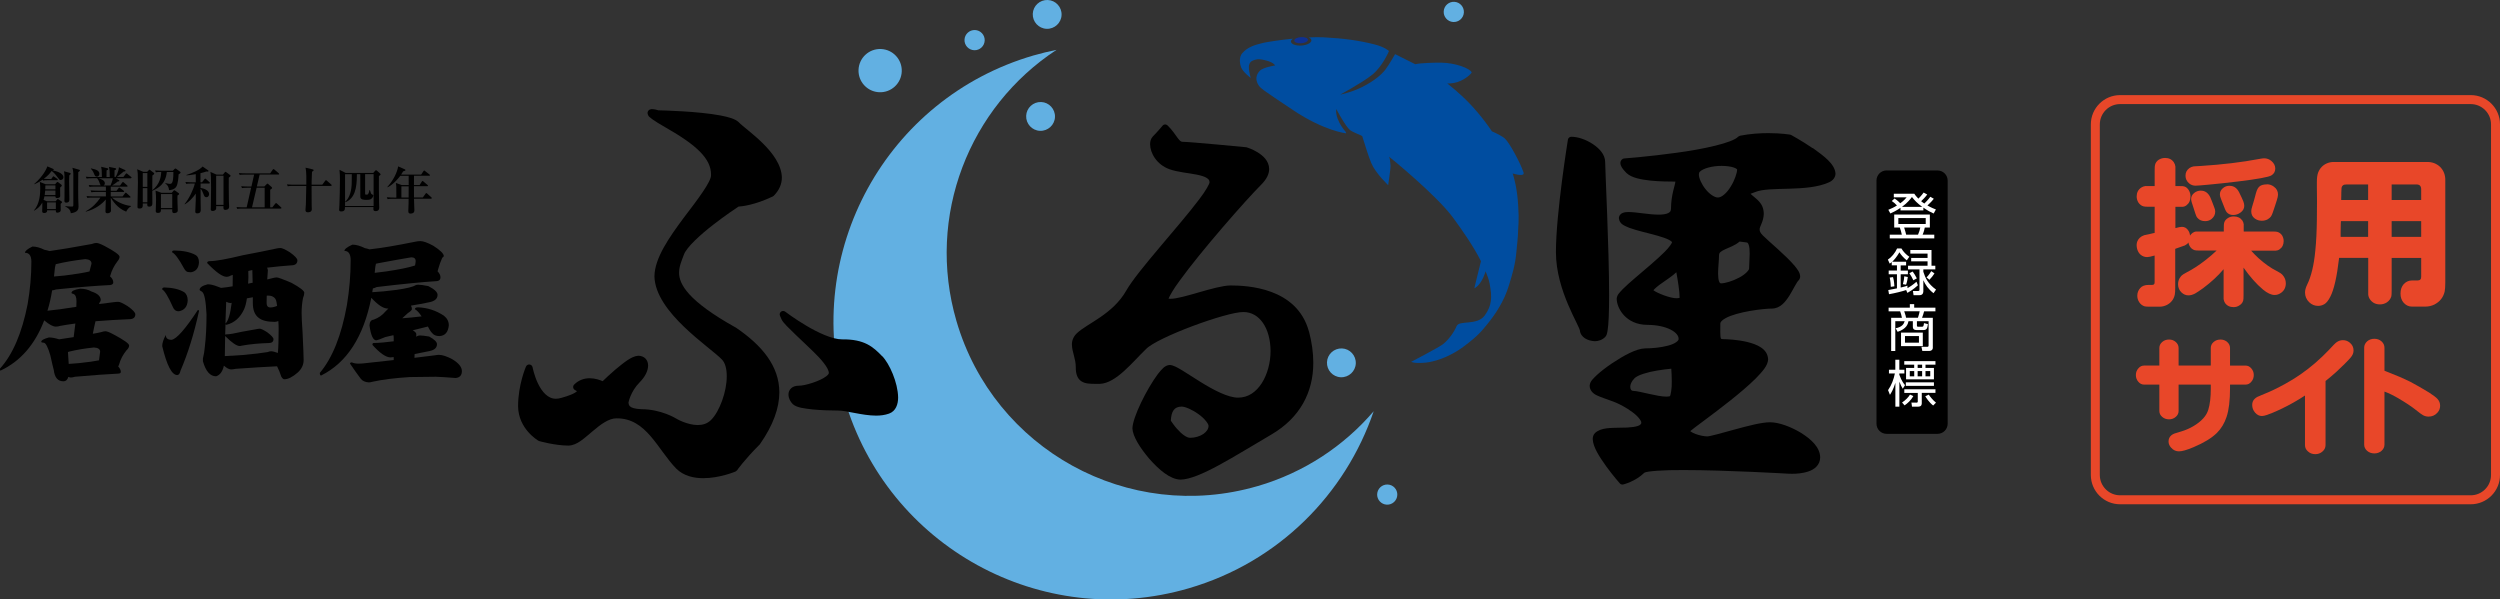<?xml version="1.0" encoding="UTF-8"?>
<svg id="_レイヤー_2" data-name="レイヤー_2" xmlns="http://www.w3.org/2000/svg" viewBox="0 0 557 133.55">
  <rect x="0" y="0" width="557" height="133.55" fill="#333333" stroke="none"/>
  <defs>
    <style>
      .cls-1 {
        fill: #004da0;
      }

      .cls-2 {
        fill: #62b0e2;
      }

      .cls-3 {
        fill: #e84729;
      }

      .cls-4 {
        fill: #fff;
      }

      .cls-5 {
        fill: #0e3192;
      }
    </style>
  </defs>
  <g id="_レイヤー_1-2" data-name="レイヤー_1">
    <g>
      <g>
        <g>
          <g>
            <path class="cls-2" d="M236.52,3.34c-.07,1.77-1.57,3.15-3.34,3.08-1.77-.07-3.15-1.57-3.08-3.34.07-1.77,1.57-3.15,3.34-3.08,1.77.07,3.15,1.57,3.08,3.34Z"/>
            <path class="cls-2" d="M235.05,26.07c-.07,1.77-1.57,3.15-3.34,3.08-1.77-.07-3.15-1.57-3.08-3.34.07-1.77,1.57-3.15,3.34-3.08,1.77.07,3.15,1.57,3.08,3.34Z"/>
            <path class="cls-2" d="M302.07,80.97c-.07,1.77-1.57,3.15-3.34,3.08-1.77-.07-3.15-1.57-3.08-3.34.07-1.77,1.57-3.15,3.34-3.08,1.77.07,3.15,1.57,3.08,3.34Z"/>
            <path class="cls-2" d="M200.91,15.93c-.11,2.66-2.35,4.73-5.01,4.62-2.66-.11-4.73-2.35-4.62-5.01.11-2.66,2.35-4.73,5.01-4.62,2.66.11,4.73,2.35,4.62,5.01Z"/>
            <path class="cls-2" d="M219.39,9.03c-.05,1.24-1.1,2.21-2.34,2.16-1.24-.05-2.21-1.1-2.16-2.34.05-1.24,1.1-2.2,2.34-2.16,1.24.05,2.21,1.1,2.16,2.34Z"/>
            <path class="cls-2" d="M326.15,2.82c-.09,1.24-1.17,2.17-2.41,2.08-1.24-.09-2.17-1.17-2.08-2.41.09-1.24,1.17-2.17,2.41-2.08,1.24.09,2.17,1.17,2.08,2.41Z"/>
            <path class="cls-2" d="M311.32,110.28c-.05,1.24-1.1,2.21-2.33,2.16-1.24-.05-2.21-1.1-2.16-2.33.05-1.24,1.1-2.21,2.34-2.16,1.24.05,2.2,1.09,2.15,2.33Z"/>
            <path class="cls-2" d="M280.16,108.31c-28.69,8.36-58.71-8.12-67.07-36.81-6.82-23.41,2.91-47.7,22.3-60.39-1.72.35-3.43.75-5.14,1.25-32.78,9.55-51.62,43.87-42.07,76.65,9.55,32.79,43.86,51.62,76.65,42.07,20.11-5.85,34.95-21.04,41.23-39.46-6.6,7.7-15.44,13.65-25.91,16.7Z"/>
          </g>
          <g>
            <path class="cls-5" d="M289.93,9.64c.84-.06,1.5-.41,1.47-.79-.03-.38-.73-.64-1.57-.58-.84.06-1.5.41-1.47.79.03.38.73.64,1.57.58Z"/>
            <path class="cls-1" d="M339.44,38.4c-.74-2.18-3.11-6.54-4.12-7.5-.52-.5-1.8-1.14-2.92-1.64-1.9-2.81-4.26-5.68-6.86-8.04-.75-.69-1.55-1.4-3.09-2.64.4.11,1.69-.11,2.25-.29,1.98-.64,3.23-2.04,3.19-2.16-.33-.87-3.57-2.12-6.76-2.17-1.22-.02-4.36.04-5.83.34-2.26-1.12-4.47-2.24-4.47-2.24,0,0-1.33,2.34-2.13,3.4-.97,1.28-2.69,2.65-5.14,3.89-2.43,1.24-5,1.74-5,1.74,0,0,4.78-2.55,7.13-4.41,2.35-1.86,3.77-5.3,3.77-5.3,0,0-.79-.88-3.35-1.52-3.36-.84-6.64-1.31-11.26-1.55-.96-.05-2.09-.03-3.26.03.35.15.57.37.59.62.04.57-.95,1.1-2.21,1.19-1.26.08-2.31-.31-2.35-.87-.02-.24.16-.47.45-.67-2.95.3-5.65.72-6.57.93-1.91.45-3.55.93-4.74,2.33-.63.74-.66,2.03-.22,3.17.4,1.02,2.12,2.33,2.12,2.33,0,0-.34-1.2-.4-1.99-.06-.79.05-1.57.9-1.9,1.11-.43,1.67-.33,3.01.02,1.58.41,1.93,1.08,1.93,1.08,0,0-2.64.43-3.34,1.12-1,.98-1.02,2.06-.5,3.03.5.95.84,1.11,7.8,5.78,6.96,4.67,11.86,5.2,11.86,5.2l-.08-.3c-2.61-3.08-2.12-5.12-2.12-5.12,0,0,2.08,3.92,3.08,4.7.7.54,2.48,1.13,2.7,1.33.64,2.04,1.38,4.46,2.01,5.99.94,2.27,3.77,4.94,3.77,4.94,0,0,.58-3.84.54-4.33-.07-.97-.19-1.76-.34-2.01.24.17,10.51,8.52,14.21,13.52,2.29,3.11,4.67,6.58,6.27,9.76-.07.31-.15.61-.22.89-.83,3.25-1.25,5.15-1.25,5.15,0,0,1.43-.53,2.42-3.5.03-.09.06-.19.08-.3.43,1.03.74,1.96.89,2.72.57,2.96.58,4.87-1.1,7.16-1.68,2.28-5.69.99-6.24,2.33-.53,1.28-1.74,3.05-3.06,4.06-.98.75-7.07,3.92-7.07,3.92,0,0,.74.43,3.34.16,1.38-.15,4.85-.92,8.44-3.63,3.22-2.43,3.9-3.36,5.37-5.16,1.46-1.8,3.58-4.85,4.64-8.44.66-2.22,1.42-4.43,1.68-7.71.12-1.57.33-2.72.36-4.57.09-.83.13-2.66.11-3.28-.1-3.03-.27-5.9-1.31-9.33,1.39.39,2.68.56,2.4-.25Z"/>
          </g>
        </g>
        <g>
          <path d="M163.87,72.95c-10.53-5.88-12.6-9.62-12.57-12.22,0-1.38.57-2.65,1.08-4.01.54-1.57,3.67-4.46,6.61-6.71,2.51-1.95,4.89-3.55,5.55-3.98.82-.05,3.62-.35,7.62-2.25l.22-.15c1.25-1.24,1.82-2.67,1.82-4.08-.13-5.62-8.01-10.61-9.6-12.31-.86-.8-2.26-1.15-4.05-1.51-5.02-.95-12.9-1.13-13.86-1.15-.25-.08-.86-.26-1.4-.27-.13,0-.27,0-.49.09-.21.05-.56.42-.53.8.17.88.51.87,1.1,1.39.61.44,1.55,1.03,3.01,1.86,6.79,3.87,10.09,6.92,10.04,10.51.12,1.43-2.97,5.48-6.15,9.65-3.15,4.26-6.41,8.87-6.46,12.95.15,8.04,12.43,15.79,15.02,18.53.7.68,1.1,2.04,1.09,3.72.03,3.4-1.61,7.91-3.51,9.77-.84.83-1.84,1.11-2.94,1.12-1.17,0-2.41-.36-3.34-.73-.93-.37-1.52-.74-1.52-.74-.06-.03-3.31-2.05-7.69-2.06-3.1-.12-2.78-1.12-2.89-1.42,0-.07,0-.07,0-.07,0-.02.11-.6.47-1.47.37-.87.99-2,2-3.01,1.22-1.23,1.88-2.54,1.9-3.75,0-.56-.17-1.13-.58-1.56-.41-.42-1-.63-1.62-.63-1.57.1-3.32,1.64-5.12,3.1-1.19,1.02-2.26,2.04-2.81,2.57-.6-.27-1.66-.65-2.89-.66-1.11,0-2.4.35-3.45,1.41-.18.17-.26.42-.22.67.04.24.19.45.42.56.2.1.34.2.41.26-.08.08-.22.21-.44.33-1.01.62-2.97,1.12-2.97,1.13-.5.15-.9.21-1.26.21-1.79.03-3.11-1.55-4-3.38-.87-1.8-1.2-3.63-1.21-3.63-.07-.33-.33-.58-.67-.62-.34-.04-.66.15-.8.46-.02.05-1.75,4.01-1.76,8.81.04,5.13,4.46,7.66,4.52,7.71l.18.08s3.46,1,6.54,1.01c1.99-.07,3.58-1.74,5.39-3.22,1.77-1.52,3.63-2.88,5.3-2.85,6.65-.08,9.12,6.89,13.3,11.19,1.66,1.65,3.92,2.14,6.02,2.14,3.71,0,7.16-1.47,7.21-1.49l.33-.27s1.65-2.37,5.02-5.73l.09-.11c2.95-4.23,4.3-8.04,4.31-11.51,0-5.9-3.92-10.54-9.74-14.48ZM196.54,79.36c-2.01-2.09-3.93-3.81-8.93-3.75-2.11.02-5.37-1.49-7.99-3.06-2.63-1.55-4.66-3.11-4.67-3.11-.28-.21-.67-.21-.94,0-.27.21-.37.59-.23.91l.37.85c.4.8,1.65,1.95,3.18,3.44,1.49,1.43,3.14,2.96,3.91,3.73,1.59,1.53,3.51,3.69,3.42,4.8.01.01-.1.31-.57.66-1.35,1.08-4.81,2.13-6.08,2.1-.69,0-1.28.16-1.72.55-.44.38-.63.94-.62,1.43.01.82.4,1.56.96,2.13.95.82,2.52.95,4.48,1.19,1.92.18,4.06.24,5.55.24,1.98-.02,5.4,1.12,8.53,1.13.99,0,1.97-.12,2.89-.45,1.53-.55,2.03-2.11,2.02-3.61-.05-3.29-1.92-7.52-3.55-9.2Z"/>
          <path d="M291.63,73.86c-2.67-9.84-13.84-10.25-17.48-10.26-3.41.04-10.7,3.01-13.39,2.97-.17,0-.31-.01-.41-.03.22-.59,1.12-2.18,2.43-3.94,4.77-6.62,14.86-18.11,18.22-21.46,1.2-1.2,1.77-2.37,1.77-3.49-.03-1.84-1.42-3-2.6-3.73-1.21-.74-2.37-1.08-2.4-1.09l-.15-.03s-12.55-1.21-14.15-1.21c-.34,0-.56-.16-1.09-.85-.5-.67-1.14-1.7-2.23-2.78-.16-.15-.36-.24-.58-.23-.22.01-.42.11-.56.28,0,0-1.08,1.31-2.14,2.37-.47.48-.63,1.12-.63,1.76.02,1.94,1.43,4.51,4.31,5.56,1.85.66,4.22.83,6.1,1.21.93.19,1.73.43,2.2.73.48.32.62.53.63.97.08.19-.82,1.9-2.31,3.81-4.47,5.96-13.75,15.94-16.23,20.3-3,5.32-8.79,7.37-11.03,9.54-.79.75-1.11,1.68-1.09,2.53.04,1.7.88,3.15.86,5.05-.01,1.45.36,2.54,1.27,3.12.88.55,1.87.54,3.01.56.35,0,.71,0,1.1,0,3.62-.14,7.29-4.89,10.25-7.73,2.46-2.62,18.08-8.36,21.75-8.27,3.52,0,5.99,3.55,6.02,8.69,0,2.53-.7,5.19-1.96,7.16-1.28,1.98-3.03,3.22-5.26,3.22-2.2.03-5.52-1.71-8.42-3.52-1.46-.9-2.83-1.81-3.97-2.51-1.18-.69-1.99-1.2-2.89-1.25-1.14.12-1.72.95-2.6,2.01-2.48,3.33-5.61,9.61-5.68,12.1.07,1.82,1.72,4.39,3.8,6.84,2.12,2.38,4.56,4.53,6.91,4.6,4.18-.08,11.98-5.21,20.27-10.06,6.37-3.73,9.34-9.44,9.32-16,0-2.22-.33-4.54-.95-6.93ZM262.3,95.62c-.68-.77-1.21-1.54-1.44-1.89.11-2.13.77-3.11,2.38-3.14.75-.03,2.43.69,3.76,1.67,1.36.93,2.34,2.26,2.26,2.65,0,.63-.4,1.26-1.17,1.79-.76.51-1.85.84-2.91.84-.74.05-1.97-.87-2.87-1.93Z"/>
          <path d="M355.33,76.02c.78,0,1.64-.27,2.31-.94.38-.44.4-.78.51-1.3.27-1.52.35-4.34.36-7.88,0-10.85-.89-28.2-.88-29.83-.03-1.67-1.28-2.98-2.73-3.96-1.48-.98-3.25-1.63-4.81-1.64-.38,0-.7.27-.76.64,0,.02-2.67,16.45-2.67,25.05,0,4.39,1.37,8.53,2.72,11.72.68,1.6,1.35,2.96,1.85,3.98.25.51.45.94.59,1.26.07.16.11.29.14.38.01.04.02.08.03.09h0c.16,1.57,1.73,2.36,3.33,2.43h.03ZM403.85,33.01c-2.4-1.65-4.78-2.93-4.79-2.94l-.24-.08s-2-.33-4.84-.33c-1.83,0-4.03.13-6.31.58l-.4.21c-1.22,1.36-7.8,2.8-13.77,3.59-6.01.84-11.6,1.26-11.61,1.26l-.17.03c-.13,0-.71.35-.7,1,.03.68.4,1.23,1.35,2.21,1.19,1.12,3.24,1.45,5.36,1.7,2.11.22,4.25.21,5.34.22.08,0,.15,0,.2,0,0,.66-.96,2.89-.97,6-.03.6-.17.76-.61,1.01-.44.23-1.24.36-2.17.35-2.14,0-4.9-.57-6.68-.58-.47,0-.89.03-1.3.2-.41.12-.88.63-.85,1.2.15,1.32,1.24,1.65,2.35,2.13,1.76.65,4.25,1.17,6.3,1.76,1.02.29,1.92.6,2.51.91.29.15.5.31.6.41.09.1.07.11.08.11.06.06-.56,1.12-1.7,2.21-1.69,1.69-4.28,3.83-6.46,5.7-1.09.93-2.07,1.8-2.81,2.54-.72.8-1.26,1.2-1.36,2.12,0,2.11,2.01,5.83,6.82,5.85,2.08,0,3.91.41,5.16,1.04,1.27.64,1.83,1.42,1.81,2.07.1.37-.73,1.11-2.36,1.52-1.56.43-3.57.61-5.08.61-1.99.04-4.82,1.62-7.41,3.34-1.28.86-2.46,1.78-3.34,2.58-.87.87-1.51,1.36-1.62,2.35-.03,1.09.78,1.85,1.67,2.23.91.44,2.11.79,3.66,1.38,1.26.48,2.89,1.35,4.15,2.3,1.29.91,2.1,2.02,2.02,2.4,0,.13-.02.2-.16.35-.44.56-2.46.76-4.54.74-2.09.07-4.24-.06-5.6,1.18-.39.38-.52.9-.52,1.36.06,1.83,1.59,4.09,3.07,6.16,1.48,2.03,2.95,3.69,2.97,3.71.15.17.36.26.58.26.06,0,.12,0,.18-.02.06-.03,2.68-.63,4.7-2.61h0c.46-.35,4.29-.64,8.74-.6,9.64,0,23.31.81,23.33.81,0,0,.33.02.84.02.89,0,2.32-.07,3.64-.52,1.28-.41,2.64-1.41,2.63-3.17-.06-2.25-2.05-4.04-4.29-5.44-2.29-1.38-4.93-2.34-6.87-2.35-1.89,0-4.95.81-7.85,1.6-2.84.79-5.64,1.57-6.18,1.55-.58,0-1.71-.21-2.58-.54-.44-.16-.82-.36-1.05-.53-.05-.04-.1-.08-.13-.11.7-.63,4.93-3.64,8.92-6.81,2.09-1.66,4.13-3.39,5.69-4.94,1.53-1.59,2.66-2.82,2.74-4.22-.1-2.41-2.5-3.35-4.66-3.89-2.24-.54-4.59-.62-5.42-.63-.47-.04-.34-.04-.43-.14-.09-.15-.16-.68-.15-1.46,0-.52.01-1.14.01-1.87-.03-.25.28-.72,1.15-1.19,2.56-1.44,8.55-2.17,10.41-2.15,1.85-.05,2.98-1.55,3.86-2.93.86-1.41,1.6-2.97,2.01-3.34.24-.25.37-.59.36-.9-.05-.87-.55-1.48-1.18-2.29-1.92-2.31-5.8-5.48-7.16-6.85-.6-.62-.68-.96-.69-1.27-.08-.65.87-1.73.92-3.5-.01-2.53-1.73-3.32-2.95-4.49.3-.1.64-.22,1.02-.38,3.21-1.37,11.53.09,16.49-2.19.84-.37,1.44-1.12,1.42-1.96-.16-2.18-2.68-3.94-5.06-5.67ZM372.03,88.27s0,.01-.14.05c-.13.03-.34.05-.59.05-2.02.02-5.99-1.25-7.43-1.28-.34,0-.62-.23-.65-.9,0-.49.23-1.19.95-1.91.64-.7,2.97-1.39,5.03-1.72,1.26-.22,2.43-.34,3.16-.41.05.68.11,1.73.11,2.8.06,1.57-.28,3.32-.43,3.32ZM374.22,66.35s-.27.1-.6.1c-1.44.06-4.51-1.2-5.24-1.78.21-.3,1.06-1.05,2.03-1.69,1.07-.76,2.27-1.54,3.08-2.32.29,1.57.74,4.28.73,5.65,0,.03,0,.01,0,.04ZM380.01,42.16c-.9-1.1-1.52-2.51-1.5-3.29,0-.32.08-.48.17-.57.75-.81,2.94-1.36,4.9-1.34,1.05,0,2.05.14,2.7.36.33.11.57.25.67.34.09.09.07.09.08.09.02.69-.54,2.44-1.43,3.83-.86,1.44-2.07,2.47-2.87,2.42-.67.03-1.85-.73-2.73-1.85ZM389.7,59.78c.1.31-.85,1.4-2.29,2.11-1.38.74-3.11,1.25-3.95,1.24-.24-.03-.25-.02-.44-.4-.15-.37-.23-1.05-.23-1.81,0-1.35.21-2.92.21-4.03,0-.61.37-.88,1.41-1.37.91-.42,2.14-.81,3.17-1.7.27.03.74.09,1.58.2.18.03.28.08.46.55.15.44.22,1.16.21,1.92,0,1.15-.13,2.4-.13,3.31Z"/>
        </g>
        <g>
          <path d="M420.34,37.98h11.34c1.25,0,2.26,1.01,2.26,2.26v54.16c0,1.25-1.01,2.26-2.26,2.26h-11.34c-1.25,0-2.26-1.01-2.26-2.26v-54.17c0-1.25,1.01-2.26,2.26-2.26Z"/>
          <g>
            <path class="cls-4" d="M430.85,44.29c-.19.24-.53.68-1.42,1.49.9.51,1.55.76,1.89.89l-.5.9c-.6-.27-1.37-.65-2.29-1.31v.62h-5.1v-.57c-1,.68-1.83,1.06-2.26,1.25l-.45-.82c.68-.28,1.26-.54,1.92-.96-.41-.44-.66-.66-1.15-.99l.62-.57c.61.4,1.13.91,1.27,1.07.79-.57,1.17-1.03,1.42-1.32h-2.86v-.8h4.57c.2.3.35.53.9,1.09.12-.11.67-.65,1.18-1.36l.8.44c-.47.64-1.01,1.15-1.36,1.49.29.24.42.32.71.52.23-.21.85-.84,1.34-1.51l.78.45ZM429.97,50.69h-1.13c-.05.28-.17.89-.48,1.59h2.6v.83h-9.92v-.83h2.69c-.08-.45-.32-1.23-.45-1.59h-1.25v-2.89h7.94v2.89ZM429.05,48.59h-6.1v1.32h6.1v-1.32ZM428.27,46.09c-1.14-.84-1.68-1.42-2.29-2.2-.27.36-.92,1.25-2.22,2.2h4.51ZM427.34,52.28c.25-.54.41-1.14.5-1.59h-3.6c.19.54.39,1.31.45,1.59h2.65Z"/>
            <path class="cls-4" d="M427.3,63.57c-.93.88-1.97,1.48-2.33,1.69l-.28-.64c-.85.29-2.4.68-3.82.93l-.16-.93c.07-.01,1.74-.34,1.93-.37v-3.15h-1.84v-.82h1.84v-1.16h-1.16v-.73c-.19.17-.3.24-.46.34l-.4-.89c.81-.52,1.62-1.5,2.05-2.48h.97c.37.68,1.11,1.43,1.76,1.84l-.57.81c-.7-.55-1.38-1.32-1.63-1.8-.61,1.04-1.18,1.7-1.61,2.1h3.09v.82h-1.21v1.16h1.61v.82h-1.61v2.96c.88-.2,1.19-.31,1.5-.43l.03.56c.32-.17,1.21-.73,1.99-1.43l.32.8ZM421.27,63.92c-.01-.44-.05-1.16-.24-2.08l.74-.1c.08.31.24.88.3,2.05l-.81.12ZM423.97,63.31c.2-.7.28-1.32.3-1.75l.79.16c-.12.94-.29,1.46-.38,1.71l-.71-.12ZM430.34,59.21h.85v.81h-2.67v.54c.43,1.36,1.02,2.66,2.83,3.96l-.56.81c-1.21-.95-1.78-1.84-2.27-2.89v2.39c0,.23,0,.94-.87.94h-1.31l-.14-.94h1.11c.29.01.35-.08.35-.3v-4.51h-2.55v-.81h4.35v-.99h-3.65v-.75h3.65v-.97h-3.84v-.8h4.72v3.51ZM426.29,62.45c-.19-.45-.57-1.14-.89-1.58l.73-.38c.27.35.65.92.94,1.53l-.78.43ZM429.23,61.81c.18-.19.53-.54,1.06-1.4l.71.51c-.29.47-.7.98-1.13,1.42l-.64-.53Z"/>
            <path class="cls-4" d="M430.64,77.41c0,.61-.45.78-.79.78h-1.56l-.19-.92h1.31c.21.01.28-.1.28-.36v-5.35h-2.6v.96c0,.19.07.28.28.28h.76c.35,0,.46-.04.53-.81l.88.23c-.13.99-.28,1.32-1.07,1.32h-1.35c-.39,0-.94-.02-.94-.74v-1.23h-.97c-.13.64-.44,1.7-2.42,2.36l-.44-.79c1.44-.3,1.81-.93,2.01-1.57h-2.09v6.64h-.92v-7.4h2.4c-.09-.54-.27-1.09-.4-1.44h-2.57v-.82h4.73v-.79h.97v.79h4.73v.82h-2.52c-.15.57-.26.89-.46,1.44h2.4v6.63ZM428.4,77.12h-4.85v-3.01h4.85v3.01ZM427.32,70.79c.22-.62.35-1.25.38-1.44h-3.44c.31.88.37,1.17.41,1.44h2.65ZM427.54,74.87h-3.11v1.48h3.11v-1.48Z"/>
            <path class="cls-4" d="M423.95,86.62c-.26-.41-.47-.79-.77-1.59v5.57h-.89v-5.3c-.46,1.48-.89,2.18-1.21,2.67l-.42-1.05c.77-1.11,1.25-2.38,1.52-3.71h-1.32v-.84h1.42v-2.22h.89v2.22h1.13v.84h-1.13v.28c.52,1.45,1.04,2.05,1.27,2.32l-.5.8ZM423.78,89.68c.8-.53,1.46-1.23,1.77-1.77l.74.35c-.52.93-1.32,1.63-1.95,2.06l-.56-.64ZM431.22,80.46v.79h-2.22v.73h1.88v2.54h-6.21v-2.54h1.81v-.73h-2.21v-.79h6.94ZM431.22,86.72v.81h-3.05v2.29c0,.2,0,.78-.78.78h-1.4l-.12-.91,1.12.02c.29.01.29-.19.29-.28v-1.89h-3v-.81h6.94ZM430.88,85.19v.78h-6.26v-.78h6.26ZM426.49,82.67h-.99v1.18h.99v-1.18ZM428.25,81.25h-1v.73h1v-.73ZM428.25,82.67h-1v1.18h1v-1.18ZM429.73,87.92c.29.44.91,1.24,1.61,1.79l-.63.64c-.96-.75-1.58-1.77-1.76-2.06l.78-.37ZM430.06,82.67h-1.06v1.18h1.06v-1.18Z"/>
          </g>
        </g>
        <g>
          <path d="M13.51,45.4c0,.2.02,1.16.02,1.37,0,.12-.01.27-.12.38-.17.16-.46.24-.64.24-.34,0-.34-.25-.33-.54h-1.95v.14c0,.4-.44.47-.63.47-.46,0-.46-.26-.46-.44,0-.27.05-1.58.03-1.89-.63,1.14-1.49,1.61-1.82,1.8l-.07-.04c1.34-1.44,1.43-3.82,1.43-4.92,0-.26,0-.93-.1-1.44l1.3.52h2.11l.35-.4s.1-.12.18-.12c.07,0,.14.06.18.09l.67.52c.06.04.11.11.11.19,0,.06-.01.12-.07.18-.03.05-.26.22-.3.27-.02.26.02,1.54.02,1.82,0,.16-.01.28-.14.37-.11.09-.38.17-.56.17-.38,0-.38-.28-.38-.39h-2.44c-.06.27-.09.48-.2.78l.73.31h1.97l.32-.38c.04-.06.1-.11.16-.11.05,0,.1.02.19.09l.66.45c.06.05.1.11.1.16,0,.09-.03.11-.33.38ZM13.51,40.11c-.24,0-.29-.07-.72-.66-.51-.7-.91-1.11-1.29-1.36-.32.45-.75,1.01-1.74,1.75.44.03,1.23.05,1.25.05h.4l.33-.46c.06-.08.07-.15.17-.15.06,0,.13.07.2.11l.66.47s.11.1.11.17c0,.1-.09.12-.17.12h-1.91c-.7,0-.93.02-1.21.08l-.09-.2c-.86.58-1.49.88-1.84,1.03l-.02-.08c2.04-1.8,2.74-3.4,2.91-3.91l1.28.55c.06.02.14.07.14.17,0,.11-.07.14-.26.17.6.12,2.42.53,2.42,1.55,0,.32-.27.6-.61.6ZM12.35,42.45h-2.28c-.02.25-.04.53-.11,1.01h2.39v-1.01ZM12.35,41.31h-2.24l-.03.87h2.27v-.87ZM12.44,45.09h-1.95v1.49h1.95v-1.49ZM15.43,39.07c-.03.46-.03.88-.03,1.36,0,.63.06,3.45.06,4.02,0,.19,0,.7-.72.7-.39,0-.39-.3-.39-.45,0-.12.02-.62.02-.73.01-1.02.01-2.01.01-2.76,0-2.37-.01-2.47-.13-3.05l1.36.37c.09.02.14.1.14.18,0,.06,0,.11-.3.36ZM17.44,38.34c-.02,1.89-.06,5.76.05,7.46,0,.08.01.17.01.25,0,.49-.11,1.26-1.73,1.46-.09-.91-.69-1.23-1.22-1.49v-.09c.54.07,1.31.09,1.46.09.19,0,.33,0,.33-.34v-6.96c0-.12-.03-.71-.21-1.34l1.54.44c.09.02.13.08.13.17,0,.07-.02.14-.35.35Z"/>
          <path d="M29.14,39.73h-3.34l.65.37s.15.08.15.17c0,.15-.15.16-.4.18-.42.39-1.11.82-1.23.88h1.78l.47-.64c.07-.09.1-.14.17-.14s.16.08.2.11l.73.64c.06.06.11.1.11.18,0,.1-.09.11-.17.11h-3.58v.92h1.28l.43-.56c.08-.1.12-.15.18-.15.04,0,.11.03.22.12l.75.56c.07.04.12.1.12.18,0,.1-.1.11-.17.11h-2.82v1h2.64l.53-.69c.07-.09.11-.15.17-.15.07,0,.11.03.21.12l.76.69c.06.06.1.1.1.17,0,.11-.09.12-.17.12h-3.96c.8.71,2.39,1.67,4.25,1.86v.07c-.51.28-.91.78-1.08,1.2-2.01-.78-3.08-2.51-3.44-3.13.01.92.05,2.46.05,2.81,0,.19-.01.28-.09.38-.1.13-.38.3-.71.3-.43,0-.43-.3-.43-.47,0-.03.06-2.19.07-2.61-.8.97-2.3,2.19-4.45,2.72l-.02-.08c1.52-.83,2.42-1.82,3.29-3.06h-1.72c-.69,0-.93.02-1.21.08l-.18-.41c.67.06,1.47.07,1.6.07h2.71v-1h-2.02c-.68,0-.93.03-1.21.08l-.18-.42c.68.07,1.47.07,1.6.07h1.82c0-.15-.01-.79-.01-.92h-2.43c-.7,0-.93.03-1.21.08l-.19-.42c.68.07,1.48.07,1.61.07h1.09c-.11-.1-.14-.15-.29-.58-.18-.53-.37-.8-.53-1.01h-1.13c-.69,0-.93.03-1.21.08l-.18-.42c.44.05.84.07,1.13.07h2.45c0-1.54-.06-1.79-.16-2.28l1.39.33c.08.02.19.06.19.17,0,.16-.19.24-.37.3-.02.56-.02.82-.02,1.44v.04h.72c0-.71,0-1.61-.18-2.26l1.42.29c.11.02.19.07.19.17,0,.15-.17.23-.36.3,0,.24-.02,1.28-.01,1.49h.25c.1-.16.66-1.14.74-2.17l1.3.6c.1.04.17.1.17.17,0,.19-.3.18-.41.18-.65.56-1,.85-1.53,1.22h1.46l.5-.65c.06-.07.12-.15.18-.15s.1.02.22.12l.8.65c.09.08.12.12.12.18,0,.1-.09.11-.17.11ZM21.57,39.36c-.36,0-.46-.25-.65-.73-.03-.08-.24-.6-.68-1.04l.04-.07c1.03.19,1.87.48,1.87,1.21,0,.36-.26.63-.57.63ZM21.99,39.73c.58.19,1.37.44,1.37,1.12,0,.28-.18.4-.28.47h1.54c.15-.29.44-1.09.53-1.6h-3.16Z"/>
          <path d="M39.79,38.84c-.02.51-.11,2.18-.55,2.81-.43.61-1.29.71-1.57.72-.14-1.01-.54-1.28-.84-1.48l.02-.09c.74.15.82.16.98.16.38,0,.8,0,.8-2.52v-.12h-1.46c-.28,2.7-1.88,3.58-3.24,4.2,0,.55.02,2.43.02,2.81,0,.22-.04.71-.7.71-.47,0-.45-.25-.43-.71h-1.01c.02.71.03,1.13-.73,1.13-.33,0-.45-.12-.45-.33,0-.88.1-4.75.1-5.54,0-1.86-.04-2.13-.17-2.88l1.36.57h.87l.36-.37c.07-.08.11-.11.15-.11.04,0,.08.02.16.09l.79.61c.06.05.11.1.11.18,0,.1-.06.18-.41.43-.01.79-.02,1.57-.02,2.35,0,.15.01.8.01.93,1.74-1.41,1.92-3.05,1.99-4.08-.63,0-.88.01-1.2.08l-.18-.42c.67.06,1.47.07,1.59.07h2.36l.4-.4c.07-.06.11-.09.18-.09s.14.03.18.07l.85.63c.08.06.12.12.12.19,0,.16-.28.31-.44.4ZM32.83,38.56h-1.02v3.08h1.02v-3.08ZM32.83,41.91h-1.02v3.15h1.02v-3.15ZM39.54,43.58c-.02.53,0,1.18.01,1.62,0,.26.06,1.44.06,1.69,0,.56-.72.59-.79.59-.47,0-.47-.31-.44-.85h-2.52c.01.39.02.81-.69.81-.47,0-.47-.29-.47-.44,0-.19.07-2.03.07-2.43,0-.55-.02-1.56-.11-2.09l1.31.48h2.3l.39-.46c.07-.08.11-.11.18-.11s.12.05.18.08l.76.54c.06.05.13.1.13.19,0,.13-.17.24-.39.38ZM38.38,43.24h-2.52v3.12h2.52v-3.12Z"/>
          <path d="M46.61,40.89h-1.92v.99c.55.06,1.9.43,1.9,1.37,0,.3-.18.69-.61.69-.38,0-.47-.24-.64-.69-.27-.7-.39-.93-.65-1.21.01,2.44.01,2.63.01,3.06,0,.26.03,1.4.03,1.64s0,.8-.8.8c-.38,0-.42-.22-.42-.44,0-.38.11-2.19.11-2.6v-1.37c-.65.96-1.45,1.8-2.43,2.4l-.06-.07c1.02-1.2,2.02-3.37,2.28-4.57h-.71c-.69,0-.93.02-1.21.08l-.18-.42c.69.06,1.47.07,1.6.07h.71v-1.81c-1.21.2-1.7.24-2.08.26l-.02-.08c1.45-.46,3.02-1.18,3.62-1.89l1.2.83c.06.03.13.1.13.17,0,.16-.3.14-.54.12-.31.11-.57.2-1.27.37,0,.31.01,1.73.01,2.02h.34l.53-.67c.09-.11.14-.15.18-.15.07,0,.16.08.2.12l.74.67c.07.06.1.11.1.17,0,.11-.1.12-.17.12ZM50.97,39.55c-.01.45-.01,3.55.03,5.33,0,.19.05,1.01.05,1.18,0,.7-.75.7-.83.7-.47,0-.45-.29-.43-.83h-1.63c.02.34.02.52-.02.66-.09.26-.45.42-.75.42-.4,0-.44-.25-.44-.43,0-.06.02-.21.02-.29.03-.75.06-4.04.06-4.47,0-2.26-.04-2.88-.15-3.52l1.34.6h1.45l.42-.52c.04-.07.1-.1.16-.1.03,0,.09.03.17.09l.85.63s.1.09.1.15c0,.18-.2.29-.39.42ZM49.8,39.16h-1.64v6.49h1.64v-6.49Z"/>
          <path d="M62.55,46.47h-8.46c-.79,0-1,.03-1.22.08l-.18-.42c.53.04,1.07.07,1.61.07h.66l.99-4.37h-.82c-.78,0-1,.04-1.21.08l-.18-.42c.53.05,1.06.07,1.6.07h.68l.6-2.66h-2.01c-.77,0-1,.03-1.21.07l-.18-.41c.53.05,1.06.07,1.6.07h5.37l.57-.82c.05-.07.11-.14.17-.14.07,0,.15.06.21.11l.95.82s.11.09.11.17c0,.11-.11.12-.17.12h-4.18l-.62,2.66h1.67l.48-.48c.08-.08.16-.16.22-.16.06,0,.15.07.22.15l.65.57c.08.07.16.17.16.25,0,.12-.26.3-.43.4v3.91h.48l.65-.82s.11-.13.18-.13c.06,0,.15.08.2.12l.89.81c.07.07.11.1.11.17,0,.12-.12.12-.18.12ZM58.97,41.83h-1.8l-1.02,4.37h2.82v-4.37Z"/>
          <path d="M73.72,41.42h-4.3c.01,3.17.01,3.53.02,4.26,0,.16.03.8.03.93,0,.69-.72.69-.85.69-.56,0-.56-.36-.56-.53,0-.19.08-1.08.09-1.26.03-.73.04-1.07.09-4.09h-2.91c-.7,0-.93.02-1.21.08l-.19-.42c.69.06,1.48.07,1.61.07h2.71c.02-1.27.03-2.86-.17-3.79l1.46.34c.16.03.34.08.34.22,0,.11-.2.26-.37.35-.03.54-.08,1.73-.08,2.21v.66h2.38l.64-.86c.04-.06.1-.14.18-.14s.15.07.2.12l.97.85c.07.07.11.1.11.17,0,.11-.1.12-.18.12Z"/>
          <path d="M84.42,39.24c-.02,1.09-.01,4.25.04,5.95,0,.17.03.9.03,1.04,0,.2,0,.81-.79.81-.51,0-.51-.29-.51-.48,0-.07.02-.36.02-.42h-6.36c0,.49,0,.97-.83.97-.39,0-.46-.19-.46-.38,0-.16.04-.87.06-1,.06-1.31.12-4.18.12-5.54,0-.73-.01-1.56-.1-2.36l1.37.7h6.15l.39-.45c.1-.11.16-.15.23-.15.06,0,.16.03.26.14l.57.52c.1.09.19.19.19.25,0,.12-.09.2-.4.4ZM83.23,38.8h-1.88v4.36c0,.17.05.2.28.2.35,0,.46,0,.7-1.03h.08c.21.7.26.84.39.92.28.16.37.18.37.32,0,.15-.13.43-.34.63-.2.21-.45.33-1.17.33-.56,0-1.37-.02-1.38-.69-.01-.56-.01-3.77-.01-5.03h-.76v.19c0,2.91-.44,5.18-2.56,6.06l-.03-.1c1.06-1,1.41-2.61,1.44-4.17.01-.28.01-1.66.02-1.98h-1.5v7.08h6.36v-7.08Z"/>
          <path d="M96.04,44.28h-3.8c0,.63.01.99.06,1.87.01.32.03.66.03.7,0,.49-.31.74-.85.74-.39,0-.51-.19-.51-.57,0-.15.05-1.46.06-1.73,0-.04.01-.98.01-1h-3.47c-.69,0-.93.03-1.21.08l-.18-.42c.67.07,1.47.07,1.59.07h.54c0-2.64,0-2.72-.12-3.26l1.35.48h1.52c-.01-.53-.01-1.38-.01-2.07h-1.86c-.58.77-1.68,2-2.83,2.56l-.06-.07c1.33-1.47,2.2-3.24,2.41-4.59l1.47.65s.16.07.16.16c0,.08,0,.15-.52.3-.11.2-.22.39-.45.72h4.47l.5-.76c.04-.06.1-.15.17-.15.06,0,.09.03.2.12l.97.76c.07.05.11.1.11.17,0,.11-.09.12-.17.12h-3.38c0,.33-.01,1.78-.01,2.07h1.26l.48-.76s.08-.15.17-.15c.07,0,.14.07.2.12l.9.76c.07.06.11.11.11.17,0,.11-.1.12-.17.12h-2.95c0,.79,0,1.67.01,2.5h1.97l.6-.83s.1-.15.17-.15.15.08.2.12l.92.83c.08.08.11.11.11.18,0,.1-.09.11-.17.11ZM91.05,41.51h-1.62v2.5h1.61c0-.58.01-.99.01-1.91v-.6Z"/>
        </g>
        <g>
          <path d="M21.51,54.14c.35,0,.94.22,1.78.66,2.23,1.18,3.35,1.99,3.35,2.4,0,.33-.16.67-.49,1.05-.74.98-1.27,2.02-1.57,3.14-.02.07-.05.13-.07.17.49.44.73.9.73,1.36,0,.33-.23.52-.7.59-3,.14-7.02.46-12.06.98-.35.12-.64.19-.87.21-.26,1.63-.6,3.14-1.04,4.53,1.58-.14,3.72-.43,6.41-.87h.03c.02-.42.03-.84.03-1.26,0-.88-.22-1.42-.66-1.6-.3-.07-.45-.15-.45-.24,0-.42.64-.73,1.92-.94.98,0,1.82.21,2.54.63,1.32.42,2.01,1.03,2.06,1.85,0,.21-.11.44-.31.7-.02.09-.05.17-.07.24,1.19-.14,2.29-.28,3.31-.42.35-.05.69-.07,1.01-.07s1,.31,2.02.94c1.16.81,1.74,1.43,1.74,1.85,0,.72-.47,1.08-1.39,1.08-2.3.09-4.79.24-7.46.45-.02,0-.03.01-.03.04-.21.86-.41,1.78-.59,2.75.6-.09,1.21-.21,1.81-.35.42-.14.74-.21.98-.21.35,0,.95.23,1.81.7,2.32,1.23,3.49,2.06,3.49,2.47,0,.37-.2.73-.59,1.08-.79.98-1.34,2.02-1.64,3.14-.05.16-.12.31-.21.45.39.42.59.83.59,1.22,0,.23-.19.36-.56.38-2.39.11-5.61.35-9.66.7-.4.12-.7.17-.91.17-.16,0-.35-.05-.56-.14-.19.65-.56.98-1.12.98-1.23,0-1.94-.84-2.13-2.51-.16-.58-.42-1.67-.77-3.28-.51-1.74-.98-2.67-1.39-2.79-.42-.02-.63-.09-.63-.21,0-.35.57-.67,1.71-.98.63,0,1.38.14,2.27.42.86-.12,1.94-.28,3.24-.49.14-1.02.27-2.03.38-3.03-1.23.16-2.35.34-3.35.52-.35.12-.69.17-1.01.17-.63,0-1.49-.46-2.58-1.39-2.05,5.37-5.29,9.1-9.73,11.19-.09,0-.14-.14-.14-.42,2.86-3.16,4.91-7.95,6.17-14.36.56-3.23.84-6.39.84-9.48,0-1.33-.48-1.99-1.43-1.99,0-.39.56-.86,1.67-1.39.81,0,1.71.24,2.68.73.39.07.77.16,1.12.28,2.18-.3,5.31-.82,9.38-1.57.44-.16.8-.24,1.08-.24ZM12.41,58.88c-.05.23-.1.49-.17.77-.07.65-.14,1.3-.21,1.95.72-.07,1.5-.14,2.33-.21,2.42-.3,4.28-.6,5.58-.91.14-.49.29-1.07.45-1.74,0-.63-.47-.96-1.39-1.01-2.42.28-4.59.65-6.52,1.12-.02.02-.05.04-.07.04ZM15.3,81.08c.65-.05,1.39-.11,2.23-.17,2.02-.21,3.53-.42,4.53-.63.07-.53.15-1.17.25-1.92,0-.58-.47-.89-1.39-.94-2.02.21-3.85.51-5.47.91-.12.02-.22.06-.31.1l.17,2.65Z"/>
          <path d="M36.56,64.04c1.91.05,3.39.4,4.46,1.05.53.37.8.99.8,1.85-.07,1.37-.72,2.17-1.95,2.41-.4,0-.67-.08-.84-.24-.26-.21-.44-.48-.56-.8-1-2.25-1.78-3.53-2.34-3.83,0-.28.14-.42.42-.42ZM44.09,69.06c.16,0,.24.09.24.28-1.09,5-2.46,9.41-4.11,13.24-.14.65-.38.98-.73.98-1.21,0-2.32-2.15-3.35-6.45,0-.67.27-1.5.8-2.48,0,.72.43,1.08,1.29,1.08,1.11-.18,3.07-2.4,5.86-6.66ZM38.76,55.81c2.02.02,3.61.35,4.77.98.53.3.8.86.8,1.67-.07,1.28-.66,2.01-1.78,2.2-.47,0-.79-.06-.98-.17-.26-.19-.45-.43-.59-.73-1.12-2.07-2-3.25-2.65-3.56,0-.26.14-.38.42-.38ZM62.46,55.25c.37,0,1.07.31,2.09.94,1.14.81,1.71,1.42,1.71,1.81,0,.74-.47,1.12-1.39,1.12-1.7.12-3.49.29-5.37.52.12.21.18.42.18.63-.02.37-.07,1.03-.14,1.99.42-.09.84-.2,1.25-.31.35-.09.64-.14.87-.14.3,0,1.38.39,3.24,1.18,2,1.09,2.96,1.85,2.89,2.27,0,.3-.09.69-.28,1.15-.21,1.07-.31,2.19-.31,3.35,0,.88.07,2.3.21,4.25.16,3.39.24,5.46.24,6.2,0,1.07-.44,2-1.32,2.79-1.14,1-2.14,1.5-3,1.5-.21,0-.43-.2-.66-.59-.26-.81-.57-1.58-.94-2.3-2.53.12-5.59.3-9.17.56-.47.09-.82.14-1.08.14-.42,0-.95-.28-1.6-.84-.28,1.3-.86,2.09-1.74,2.37-1.32,0-2.3-1.12-2.93-3.35v-.63c.21-.81.35-1.66.42-2.54.26-2.16.38-4.59.38-7.29-.14-2.97-.47-4.65-.98-5.02-.37-.21-.56-.35-.56-.42,0-.53.6-.95,1.81-1.25.58,0,1.29.16,2.13.49.3.09.58.2.84.31.81-.07,1.67-.19,2.58-.35.02-.91.03-1.75.03-2.54-.16.05-.31.09-.45.14-.3.19-.62.28-.94.28-.91,0-2.35-1.02-4.32-3.07,0-.28.2-.42.59-.42,1.3,0,3.76-.44,7.39-1.32,2.83-.53,5.33-1.03,7.49-1.5.28-.07.56-.1.84-.1ZM50.09,79.34c1.02-.05,2.34-.13,3.94-.24,2.53-.23,4.4-.45,5.61-.66.28-.12.53-.18.77-.18.4.02.89.15,1.5.38.12-1.28.17-3.02.17-5.23,0-.65-.02-1.28-.07-1.88-.28.12-.56.18-.84.18-1.63,0-2.81-.3-3.55-.91-.86-.65-1.29-1.74-1.29-3.28v-1.29c-.42.09-.86.17-1.32.24-.14,1-.35,1.81-.63,2.44-.86,1.86-2.16,3.01-3.9,3.45-.14,0-.22-.05-.24-.14-.02.86-.05,1.64-.07,2.34.09-.05.2-.07.31-.07.63,0,1.79-.2,3.49-.59,1.32-.23,2.5-.44,3.52-.63.14-.02.27-.04.38-.04.28,0,.84.27,1.67.8.93.7,1.39,1.21,1.39,1.53,0,.58-.36.87-1.08.87-.91.02-1.88.08-2.93.17-1.23.12-2.27.26-3.1.42-.14.05-.28.07-.42.07-.67,0-1.76-.74-3.24-2.23-.05,2.04-.07,3.53-.07,4.46ZM50.23,72.09c.63-.58,1.09-2.13,1.39-4.64-.09.05-.19.07-.28.07-.23,0-.55-.09-.94-.28-.02.7-.06,1.57-.1,2.61-.02.79-.05,1.53-.07,2.23ZM56.29,62.99c-.02-.86-.05-1.8-.07-2.82-.28.07-.55.13-.8.17-.02.02-.06.05-.1.07.05,1,.03,1.93-.04,2.79.35-.07.68-.14,1.01-.21ZM59.43,65.88c-.02.58-.03,1.13-.03,1.64,0,.65.28.98.84.98.46,0,.96-.12,1.5-.35-.05-.3-.09-.59-.14-.87-.09-.58-.38-.99-.87-1.22-.28-.14-.63-.21-1.05-.21-.09,0-.18.01-.24.03Z"/>
          <path d="M93.69,53.72c.63,0,1.58.35,2.86,1.04,1.56,1,2.33,1.77,2.33,2.3-.02.09-.14.22-.35.38-.35.77-.65,1.61-.91,2.54-.02.16-.07.31-.14.45.44.46.66.92.66,1.36,0,.49-.26.77-.77.84-3.35.21-7.82.65-13.42,1.32-.35.16-.64.27-.87.31-.05.28-.09.56-.14.84,1.49-.07,3.3-.24,5.44-.52,2.23-.33,3.61-.66,4.15-1.01.19-.09.39-.14.63-.14.46,0,1.22.1,2.27.31,1.37.7,2.06,1.35,2.06,1.95,0,.88-.65,1.44-1.95,1.67-1.21.26-2.53.5-3.97.73.14.28.21.55.21.8-.05.23-.35.52-.91.87-.42.4-.84.78-1.25,1.15,1.28-.09,2.72-.23,4.32-.42-.54-.81-1.03-1.35-1.5-1.6,0-.28.24-.42.73-.42,2.09.09,4.01.72,5.75,1.88.72.58,1.08,1.29,1.08,2.13-.14,1.53-.84,2.33-2.09,2.4-.77,0-1.32-.24-1.67-.73-.09-.05-.27-.28-.52-.7-.12-.23-.24-.47-.38-.7-1.12.28-2.24.56-3.38.84.53.3.8.59.8.87,0,.16-.01.35-.03.56.09-.05.17-.09.24-.14.19-.09.38-.14.59-.14.44,0,1.13.08,2.06.24,1.16.63,1.74,1.2,1.74,1.71,0,.79-.56,1.3-1.67,1.53-1,.21-2.1.43-3.31.66-.02.28-.04.56-.04.84,2.04-.23,3.57-.42,4.57-.56.35-.07.64-.1.87-.1.77,0,1.77.32,3,.98,1.42.86,2.13,1.74,2.13,2.65s-.45,1.42-1.36,1.53c-2.09-.16-3.58-.26-4.46-.28-1.23.02-3.16.05-5.79.07-3.35.21-6.12.56-8.33,1.05-.28.09-.55.14-.8.14-.79-.05-1.38-.31-1.78-.8-.72-.95-1.52-2.08-2.4-3.38,0-.19.14-.28.42-.28.37.19.88.28,1.53.28.51,0,1.1-.05,1.78-.14,2.23-.23,4.23-.45,6-.66v-.66c-.35.02-.62.05-.8.07-1.02-.07-2.34-1-3.94-2.79,0-.28.09-.42.28-.42,1.26-.02,2.74-.15,4.46-.38v-.73c0-.23-.02-.44-.07-.63-.58.14-1.19.28-1.81.42-1.05.44-1.71.69-1.99.73-.72,0-1.23-1.12-1.53-3.35.05-.79.36-1.21.94-1.26,1.07-.39,1.94-1,2.61-1.81.26-.26.48-.48.66-.66h-.21c-.98-.05-2.17-.85-3.59-2.4-1.72,8.69-5.45,14.46-11.19,17.32-.19,0-.28-.2-.28-.59,2.81-3.32,4.82-8.35,6.03-15.09.56-3.39.84-6.73.84-10,0-1.39-.47-2.09-1.39-2.09,0-.39.59-.86,1.78-1.39.84,0,1.75.26,2.75.77.39.07.74.16,1.05.28,2.7-.3,5.98-.85,9.86-1.64.6-.14,1.11-.21,1.53-.21ZM83.76,58.77c-.02.21-.07.44-.14.7-.05.47-.09.91-.14,1.32.77-.09,1.6-.2,2.51-.31,2.88-.42,5.04-.86,6.48-1.33.09-.44.14-.77.14-.98,0-.56-.33-.84-.98-.84-1.84.3-4.24.73-7.22,1.29-.26.05-.48.09-.66.14Z"/>
        </g>
      </g>
      <g>
        <g>
          <path class="cls-3" d="M501.52,55.81c.49.55,1.05,1.13,1.7,1.73,1.36,1.22,2.69,2.16,3.98,2.81.65.32,1.1.62,1.35.9.48.53.73,1.16.73,1.87,0,.9-.35,1.61-1.04,2.11-.44.32-.92.49-1.45.49-.76,0-1.63-.4-2.6-1.21-1.46-1.22-2.9-2.85-4.33-4.88v6.1c0,.65-.02,1.05-.07,1.21-.12.46-.4.83-.87,1.11-.37.25-.8.38-1.28.38-.83,0-1.47-.31-1.91-.93-.16-.25-.27-.54-.31-.87v-6.65c-1.25,1.48-2.77,2.89-4.57,4.23-.74.53-1.33.92-1.77,1.18-.53.28-1.03.42-1.49.42-.58,0-1.1-.22-1.56-.66-.51-.49-.76-1.1-.76-1.84,0-.67.22-1.26.66-1.77.25-.28.66-.55,1.21-.83,1.36-.69,2.77-1.61,4.23-2.74.92-.72,1.75-1.43,2.49-2.15h-3.71c-.58,0-.96-.02-1.14-.07-.55-.14-.97-.51-1.25-1.11-.09-.18-.15-.39-.17-.62-.16.25-.43.47-.8.66-.02.02-.74.28-2.15.76v8.63c0,.72-.03,1.25-.1,1.59-.23,1.04-.82,1.8-1.77,2.29-.51.25-1.04.38-1.59.38h-2.04c-.67,0-1.1-.02-1.28-.07-.51-.14-.92-.45-1.25-.94-.28-.44-.42-.91-.42-1.42,0-.67.22-1.25.66-1.73.41-.46,1.03-.69,1.84-.69h.8c.39,0,.58-.2.56-.59v-5.96c-.79.23-1.34.35-1.66.35-.53,0-1.02-.17-1.45-.52-.35-.3-.6-.7-.76-1.21-.09-.32-.14-.63-.14-.94,0-.65.24-1.2.73-1.66.25-.23.58-.42.97-.55.05-.02.43-.1,1.14-.24.49-.12.88-.21,1.18-.28v-5.82h-1.42c-.48,0-.82-.02-1-.07-.49-.11-.89-.4-1.21-.87-.25-.42-.38-.87-.38-1.35,0-.85.33-1.51,1-1.97.28-.18.59-.3.93-.35h2.08v-3.46c0-.65.02-1.05.07-1.21.11-.51.4-.91.87-1.21.42-.25.88-.38,1.39-.38.85,0,1.5.32,1.94.97.19.28.3.59.35.94v4.36h1.01c.48,0,.8.02.93.07.44.12.8.42,1.07.9.23.39.35.84.35,1.35,0,.85-.29,1.5-.87,1.94-.25.21-.53.32-.83.35h-1.66v4.75c.65-.18,1.13-.28,1.46-.28.6,0,1.07.28,1.42.83.21.3.33.67.38,1.11.16-.23.35-.43.56-.59.25-.18.53-.29.83-.31h6.13v-.62c0-.69.02-1.12.07-1.28.12-.46.4-.83.87-1.11.37-.23.8-.35,1.28-.35.83,0,1.47.3,1.91.9.16.25.27.53.31.83v1.63h6.3c.6,0,.98.02,1.14.07.46.12.83.38,1.11.8.23.39.35.81.35,1.25,0,.81-.3,1.42-.9,1.84-.25.19-.54.29-.87.31h-5.48ZM504.43,35.27c.62,0,1.17.2,1.63.59.58.49.87,1.05.87,1.7s-.29,1.18-.87,1.52c-.58.37-3.05.82-7.41,1.35-2.45.3-4.7.54-6.76.73-1.52.14-2.44.21-2.74.21-.53,0-1.01-.17-1.42-.52-.53-.46-.8-1.03-.8-1.7,0-.72.29-1.28.87-1.7.25-.18.57-.31.93-.38.23-.02.8-.06,1.7-.1,4.73-.3,9.05-.82,12.95-1.56.48-.09.83-.14,1.04-.14ZM490.36,42.48c.92,0,1.61.49,2.08,1.45.16.35.46,1.11.9,2.29.14.32.21.63.21.93,0,.65-.27,1.19-.8,1.63-.39.32-.87.49-1.42.49-.74,0-1.31-.23-1.7-.69-.21-.21-.38-.55-.52-1.04-.14-.44-.28-.87-.41-1.28-.35-.97-.52-1.61-.52-1.91,0-.55.24-1.02.73-1.39.41-.32.9-.49,1.45-.49ZM496.77,41.4c.92,0,1.63.49,2.11,1.45.39.79.7,1.45.93,2.01.14.37.21.71.21,1,0,.6-.28,1.1-.83,1.49-.48.37-1.04.55-1.66.55s-1.09-.22-1.45-.66c-.19-.23-.47-.89-.87-1.97-.12-.28-.24-.6-.38-.97-.16-.39-.24-.71-.24-.97,0-.55.22-1.02.66-1.39.41-.37.92-.55,1.52-.55ZM505.08,41.06c.56,0,1.06.17,1.53.52.62.44.93,1.03.93,1.77,0,.3-.09.74-.28,1.32-.14.42-.27.81-.38,1.18-.37,1.2-.66,1.97-.87,2.32-.21.3-.49.54-.83.73-.39.19-.81.28-1.25.28-.6,0-1.13-.17-1.59-.52-.51-.37-.76-.9-.76-1.59,0-.3.07-.66.21-1.07.25-.78.53-1.77.83-2.94.21-.81.52-1.35.93-1.63.37-.23.88-.35,1.52-.35Z"/>
          <path class="cls-3" d="M521.15,57.48c-.48,4.16-1.13,7.02-1.94,8.59-.44.88-.89,1.44-1.35,1.7-.42.25-.88.38-1.39.38-.76,0-1.42-.27-1.97-.8-.62-.6-.94-1.33-.94-2.18,0-.51.15-1.07.45-1.7.92-1.85,1.54-4.39,1.84-7.62.21-2.03.32-4.36.35-7,.02-1.45.03-2.79.03-4.02,0-.78-.01-1.78-.03-2.98v-1.32c0-.88.09-1.57.28-2.08.39-.99,1.06-1.69,2.01-2.08.46-.19.93-.28,1.42-.28h20.68c1.22-.05,2.25.32,3.08,1.11.81.83,1.19,1.87,1.14,3.12v22.62c0,.9-.05,1.57-.14,2.01-.3,1.29-1.05,2.25-2.25,2.88-.65.32-1.32.48-2.01.48h-3.05c-.69,0-1.29-.28-1.8-.83-.48-.53-.73-1.22-.73-2.08s.24-1.56.73-2.11c.51-.53,1.11-.8,1.8-.8h1.25c.58,0,.85-.29.83-.87v-4.16h-6.58v7.17c0,.72-.02,1.18-.07,1.39-.16.55-.5,1.01-1,1.35-.46.3-.97.45-1.52.45-.99,0-1.74-.38-2.25-1.14-.21-.3-.34-.65-.38-1.04v-8.18h-6.48ZM521.56,49.27l-.04.73-.03,1.52v1.25h6.13v-3.5h-6.06ZM521.63,44.56h5.99v-3.46h-4.82c-.65-.02-1.02.24-1.11.8-.02.12-.04.4-.04.87,0,.55-.01,1.16-.03,1.8ZM539.44,44.56v-2.32c.02-.79-.35-1.17-1.11-1.14h-5.47v3.46h6.58ZM539.44,52.77v-3.5h-6.58v3.5h6.58Z"/>
          <path class="cls-3" d="M492.56,81.45v-3.91c0-.53.21-.97.63-1.34.42-.37.93-.55,1.53-.55s1.08.18,1.5.55c.42.37.63.81.63,1.34v3.91h3.45c.51,0,.94.21,1.29.63.37.42.55.91.55,1.48s-.18,1.08-.55,1.5c-.35.42-.77.63-1.29.63h-3.45v.79c0,2.72-.25,4.85-.77,6.4-.47,1.42-1.19,2.62-2.16,3.58-1.15,1.13-2.88,2.19-5.2,3.17-1.46.62-2.54.93-3.25.93-.67,0-1.25-.26-1.72-.79-.4-.42-.6-.89-.6-1.42,0-.56.21-1.02.63-1.37.2-.16.42-.29.66-.38.18-.05.68-.21,1.5-.46.97-.29,1.88-.68,2.73-1.18,1.82-1.08,2.94-2.31,3.34-3.69.37-1.2.55-2.75.55-4.65v-.93h-7.17v5.88c0,.51-.21.95-.63,1.31-.42.37-.92.55-1.5.55s-1.11-.18-1.53-.55c-.42-.36-.63-.8-.63-1.31v-5.88h-3.39c-.51,0-.94-.21-1.29-.63-.37-.42-.55-.92-.55-1.5s.18-1.06.55-1.48c.35-.42.77-.63,1.29-.63h3.39v-3.91c0-.53.21-.97.63-1.34.42-.37.93-.55,1.53-.55s1.08.18,1.5.55c.42.37.63.81.63,1.34v3.91h7.17Z"/>
          <path class="cls-3" d="M518.13,84.87v14.3c0,.56-.23,1.04-.68,1.42-.44.4-.98.6-1.61.6s-1.18-.2-1.61-.6c-.46-.38-.68-.86-.68-1.42v-11.05c-1.62,1.08-3.45,2.11-5.5,3.09-1.22.57-2.21.98-2.95,1.23-.46.16-.84.25-1.15.25-.57,0-1.07-.25-1.5-.74s-.66-1.07-.66-1.72c0-.56.18-1.02.55-1.37.18-.18.4-.34.66-.46.37-.16.92-.4,1.67-.71,1.2-.47,2.69-1.19,4.46-2.16,2.37-1.29,4.61-2.85,6.73-4.68,1.18-1.04,2.16-1.97,2.93-2.79.97-1.06,1.58-1.67,1.83-1.83.42-.29.88-.44,1.37-.44.56,0,1.07.17,1.5.52.58.46.88,1.05.88,1.78,0,.55-.21,1.07-.63,1.56-.71.82-1.77,1.88-3.17,3.17-.67.62-1.48,1.3-2.41,2.05Z"/>
          <path class="cls-3" d="M531.26,82.6l.55.22c1.97.75,3.7,1.5,5.2,2.24,1.31.69,2.72,1.5,4.21,2.41.93.6,1.55,1.08,1.86,1.42.38.42.58.92.58,1.5s-.19,1.09-.58,1.53c-.53.6-1.19.9-2,.9-.44,0-.86-.11-1.26-.33-.24-.13-.76-.51-1.56-1.15-.97-.77-2.25-1.62-3.86-2.57-1.08-.64-2.12-1.15-3.14-1.53v11.81c0,.55-.22,1.01-.66,1.4-.44.38-.97.57-1.59.57s-1.18-.19-1.61-.57c-.44-.38-.66-.85-.66-1.4v-21.58c0-.55.22-1.02.66-1.42.44-.38.97-.57,1.61-.57s1.15.19,1.59.57c.44.4.66.88.66,1.42v5.11Z"/>
        </g>
        <path class="cls-3" d="M550.48,23.19c2.49,0,4.52,2.03,4.52,4.52v78.12c0,2.49-2.03,4.52-4.52,4.52h-78.12c-2.49,0-4.52-2.03-4.52-4.52V27.71c0-2.49,2.03-4.52,4.52-4.52h78.12M550.48,21.19h-78.12c-3.6,0-6.52,2.92-6.52,6.52v78.12c0,3.6,2.92,6.52,6.52,6.52h78.12c3.6,0,6.52-2.92,6.52-6.52V27.71c0-3.6-2.92-6.52-6.52-6.52h0Z"/>
      </g>
    </g>
  </g>
</svg>